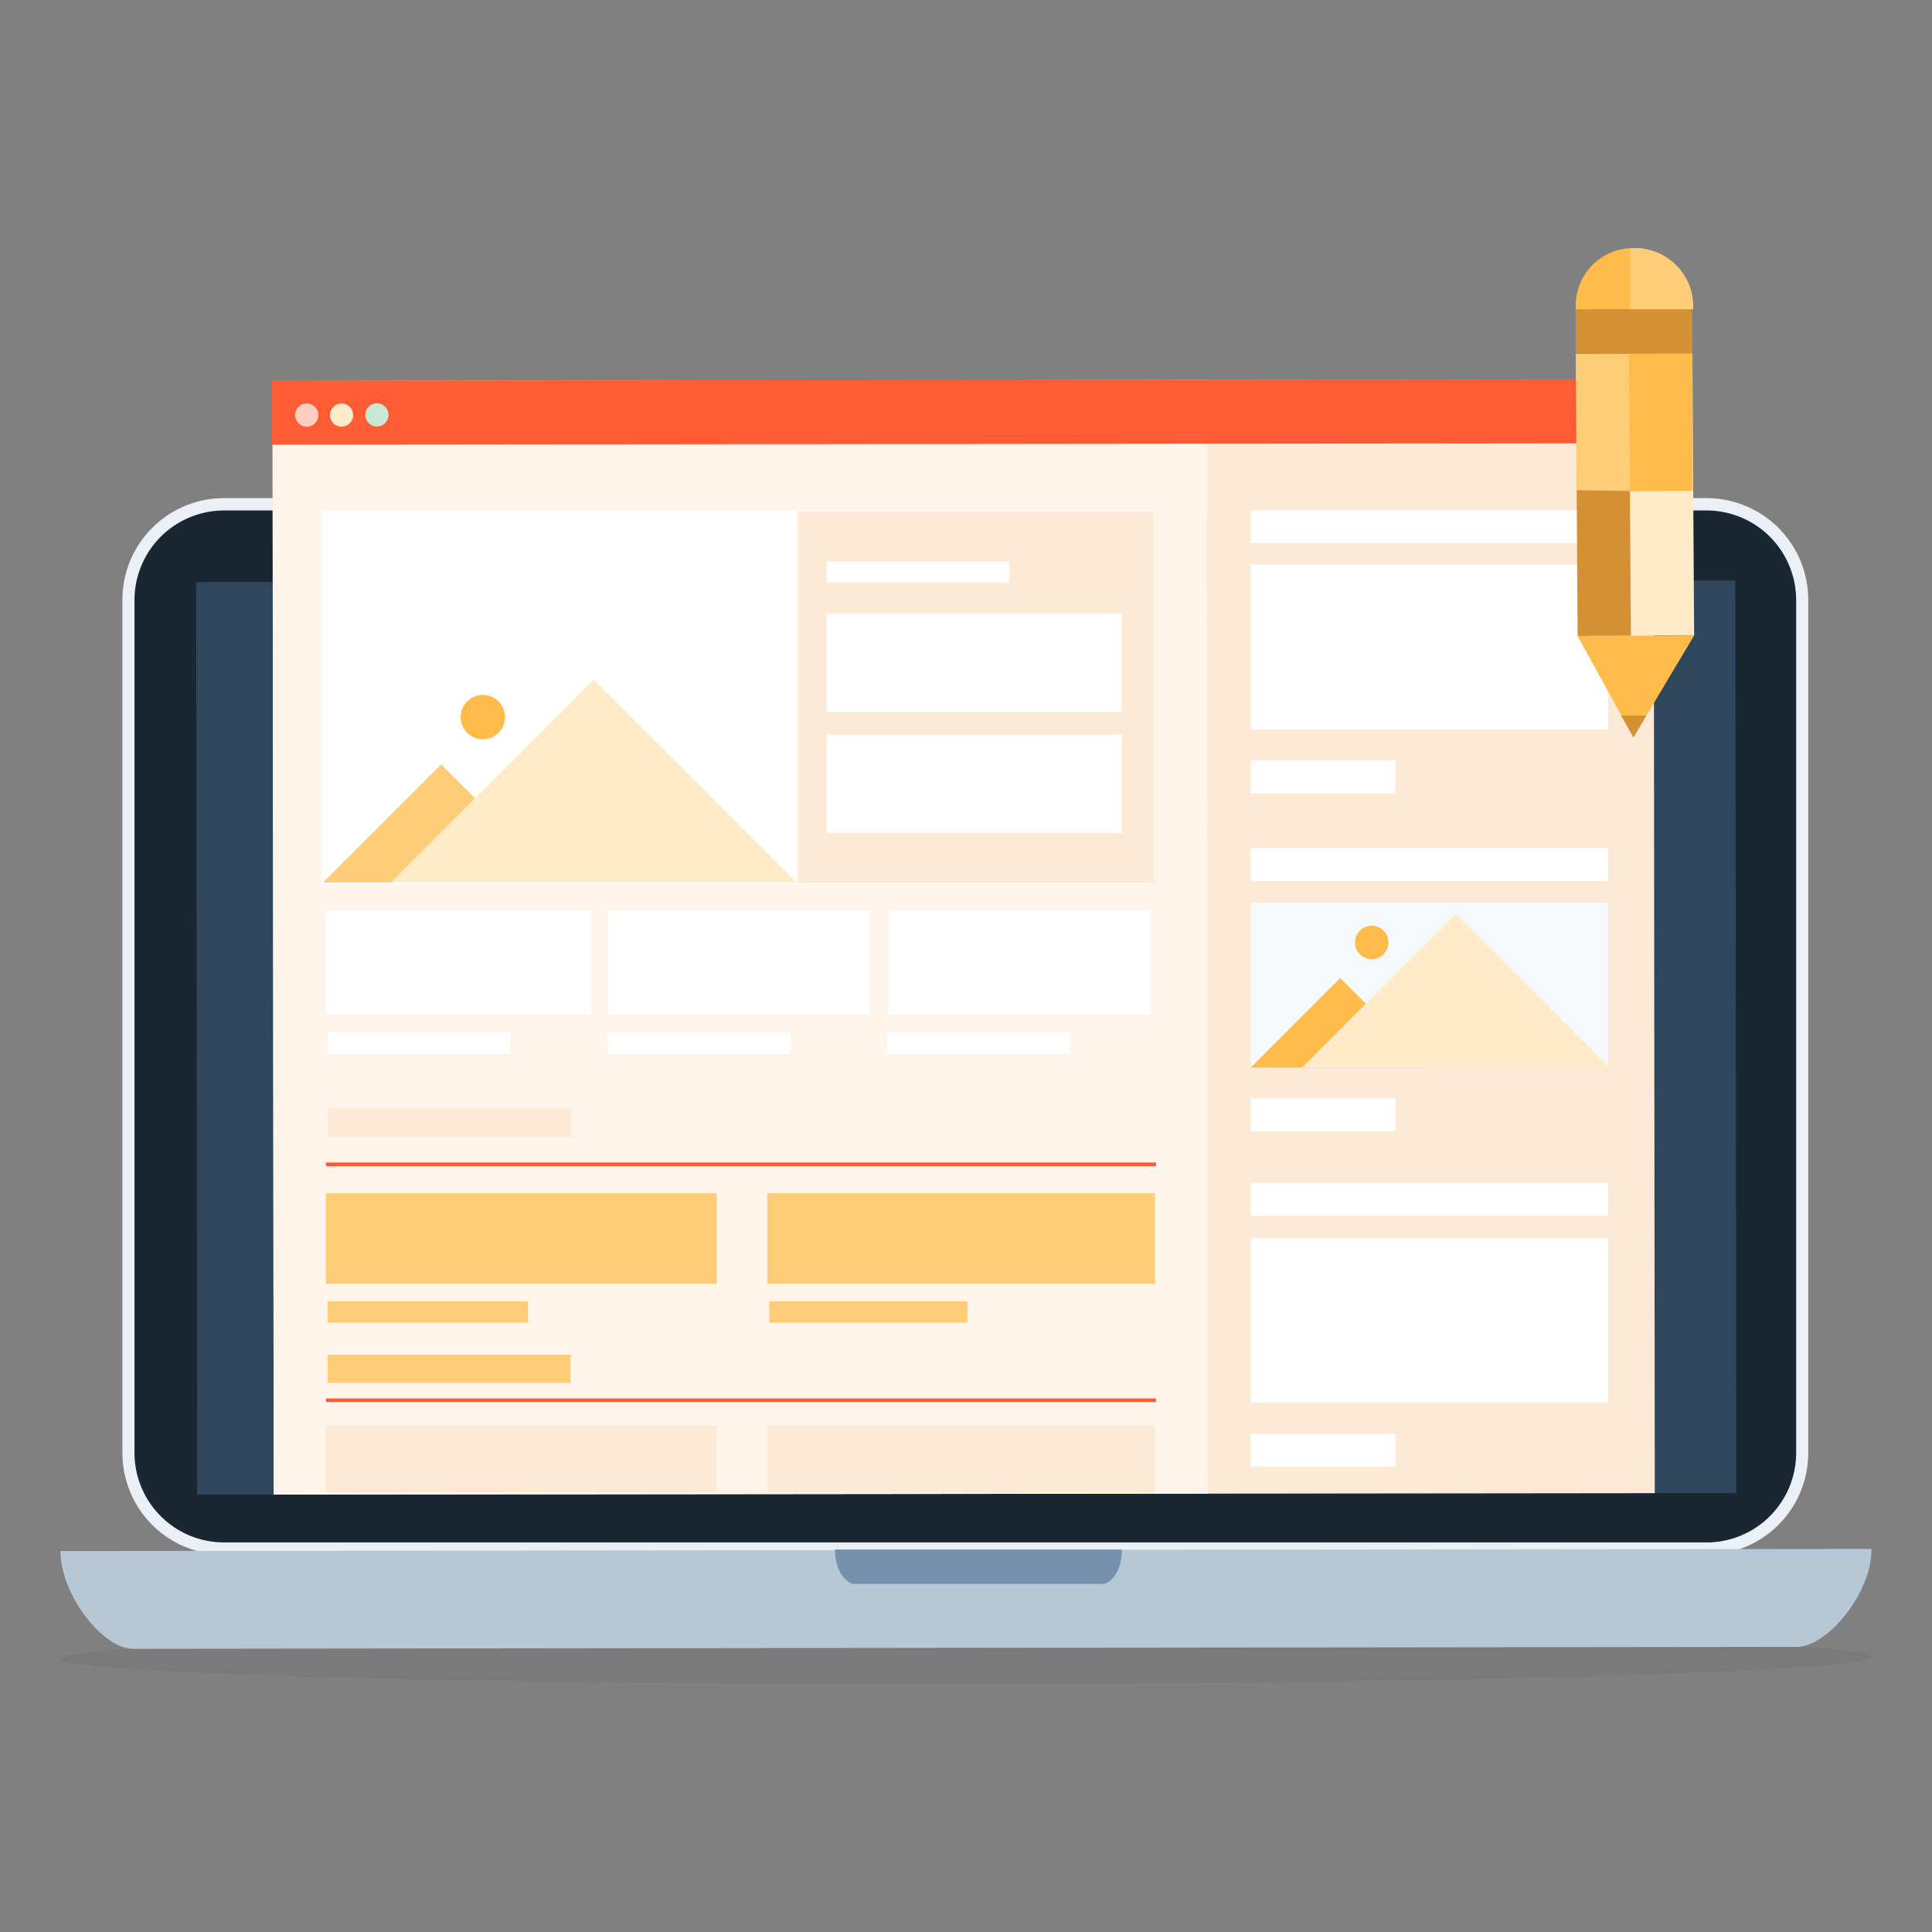 <svg id="Icons" xmlns="http://www.w3.org/2000/svg" viewBox="0 0 128 128"><rect x="0" y="0" width="128" height="128" fill="#808080" stroke="none"/><defs><style>.cls-1{fill:#192733;}.cls-2{fill:#eaf0f6;}.cls-3{fill:#2e475d;}.cls-4{fill:#fcead7;}.cls-5{fill:#fef4ea;}.cls-6{fill:#ff5c35;}.cls-7{fill:#ffcec2;}.cls-8{fill:#ffebc9;}.cls-9{fill:#cae7d3;}.cls-10{opacity:0.05;}.cls-11{fill:#b6c7d6;}.cls-12{fill:#7691ad;}.cls-13{fill:#fff;}.cls-14{fill:#f6f9fc;}.cls-15{fill:#ffcd78;}.cls-16{fill:#ffbc4b;}.cls-17{fill:#d49134;}</style></defs><rect class="cls-1" x="8.51" y="33.42" width="110.89" height="69.17" rx="6.33"/><path class="cls-2" d="M113.07,103H14.85a6.74,6.74,0,0,1-6.74-6.73V39.75A6.74,6.74,0,0,1,14.85,33h98.22a6.74,6.74,0,0,1,6.73,6.73V96.26A6.74,6.74,0,0,1,113.07,103ZM14.85,33.82a5.94,5.94,0,0,0-5.94,5.93V96.26a5.94,5.94,0,0,0,5.94,5.93h98.22A5.94,5.94,0,0,0,119,96.26V39.75a5.94,5.94,0,0,0-5.93-5.93Z"/><rect class="cls-3" x="13.04" y="38.51" width="101.97" height="60.46" transform="translate(-0.08 0.07) rotate(-0.06)"/><rect class="cls-4" x="18.1" y="25.19" width="91.5" height="73.78" transform="translate(-0.07 0.07) rotate(-0.06)"/><rect class="cls-5" x="18.1" y="25.2" width="61.89" height="73.78" transform="translate(-0.07 0.06) rotate(-0.06)"/><rect class="cls-6" x="18.02" y="25.17" width="91.55" height="4.24" transform="translate(-0.03 0.07) rotate(-0.06)"/><circle class="cls-7" cx="20.32" cy="27.5" r="0.77"/><circle class="cls-8" cx="22.63" cy="27.5" r="0.77"/><circle class="cls-9" cx="24.97" cy="27.49" r="0.77"/><g class="cls-10"><ellipse cx="64" cy="109.83" rx="60" ry="1.74" transform="translate(-0.12 0.07) rotate(-0.06)"/></g><path class="cls-11" d="M8.84,109.24l110.2-.13c2.08,0,5-3.66,4.95-6.49L4,102.76C4,105.58,6.75,109.24,8.84,109.24Z"/><path class="cls-12" d="M65.15,102.66H55.32c0,1.65.92,2.28,1.24,2.28H73.09c.33,0,1.24-.63,1.24-2.28Z"/><rect class="cls-13" x="21.32" y="33.8" width="54.89" height="24.79"/><rect class="cls-13" x="82.87" y="37.42" width="23.67" height="10.91"/><rect class="cls-13" x="82.87" y="33.8" width="23.67" height="2.18"/><rect class="cls-13" x="82.87" y="50.39" width="9.57" height="2.18"/><rect class="cls-14" x="82.87" y="59.8" width="23.67" height="10.91"/><rect class="cls-15" x="21.59" y="79.06" width="25.89" height="5.99"/><rect class="cls-13" x="21.59" y="60.29" width="17.59" height="6.94"/><rect class="cls-13" x="40.27" y="60.29" width="17.36" height="6.94"/><rect class="cls-13" x="58.86" y="60.29" width="17.36" height="6.94"/><rect class="cls-13" x="82.87" y="56.18" width="23.67" height="2.18"/><rect class="cls-13" x="82.87" y="72.77" width="9.57" height="2.18"/><rect class="cls-13" x="82.87" y="82.01" width="23.67" height="10.91"/><rect class="cls-13" x="82.87" y="78.38" width="23.67" height="2.18"/><rect class="cls-13" x="82.87" y="94.98" width="9.57" height="2.18"/><rect class="cls-6" x="21.6" y="77.02" width="54.99" height="0.24"/><rect class="cls-6" x="21.6" y="92.65" width="54.99" height="0.24"/><rect class="cls-8" x="107.88" y="23.4" width="4.31" height="18.71" transform="translate(220.27 64.79) rotate(179.63)"/><polygon class="cls-16" points="107.84 32.55 112.15 32.52 112.13 23.38 107.81 23.41 107.84 32.55"/><rect class="cls-17" x="104.46" y="23.42" width="3.53" height="18.71" transform="translate(212.66 64.86) rotate(179.63)"/><polygon class="cls-15" points="104.46 32.48 108 32.53 107.93 23.41 104.4 23.43 104.46 32.48"/><rect class="cls-17" x="104.39" y="20.39" width="7.72" height="3.05" transform="translate(216.59 43.41) rotate(179.78)"/><path class="cls-16" d="M104.38,16.44h7.73a0,0,0,0,1,0,0v.23a3.81,3.81,0,0,1-3.81,3.81h-.11a3.81,3.81,0,0,1-3.81-3.81v-.23a0,0,0,0,1,0,0Z" transform="translate(216.57 36.5) rotate(179.78)"/><polygon class="cls-16" points="104.52 42.14 108.22 48.85 112.25 42.09 104.52 42.14"/><polygon class="cls-17" points="107.4 47.4 108.22 48.85 109.08 47.41 107.4 47.4"/><path class="cls-15" d="M108,16.46a3.84,3.84,0,0,1,4.18,3.81l0,.22H108Z"/><rect class="cls-4" x="21.7" y="73.45" width="16.1" height="1.87"/><rect class="cls-13" x="21.7" y="68.42" width="12.12" height="1.41"/><rect class="cls-15" x="21.71" y="86.22" width="13.26" height="1.41"/><rect class="cls-15" x="50.84" y="79.06" width="25.68" height="5.99"/><rect class="cls-15" x="50.96" y="86.22" width="13.14" height="1.41"/><rect class="cls-4" x="21.59" y="94.44" width="25.89" height="4.43"/><rect class="cls-4" x="50.84" y="94.44" width="25.68" height="4.43"/><rect class="cls-13" x="40.24" y="68.42" width="12.12" height="1.41"/><rect class="cls-13" x="58.77" y="68.42" width="12.12" height="1.41"/><rect class="cls-4" x="52.85" y="33.86" width="23.57" height="24.65"/><rect class="cls-15" x="21.7" y="89.75" width="16.1" height="1.87"/><polygon class="cls-15" points="37.06 58.47 29.23 50.64 21.4 58.47 37.06 58.47"/><circle class="cls-16" cx="31.99" cy="47.51" r="1.47"/><polygon class="cls-8" points="52.78 58.47 39.33 45.02 25.89 58.47 52.78 58.47"/><polygon class="cls-16" points="94.72 70.73 88.79 64.8 82.86 70.73 94.72 70.73"/><circle class="cls-16" cx="90.88" cy="62.44" r="1.11"/><polygon class="cls-8" points="106.61 70.73 96.44 60.55 86.26 70.73 106.61 70.73"/><rect class="cls-13" x="54.76" y="37.21" width="12.12" height="1.41"/><rect class="cls-13" x="54.76" y="40.64" width="19.56" height="6.53"/><rect class="cls-13" x="54.76" y="48.66" width="19.56" height="6.53"/></svg>